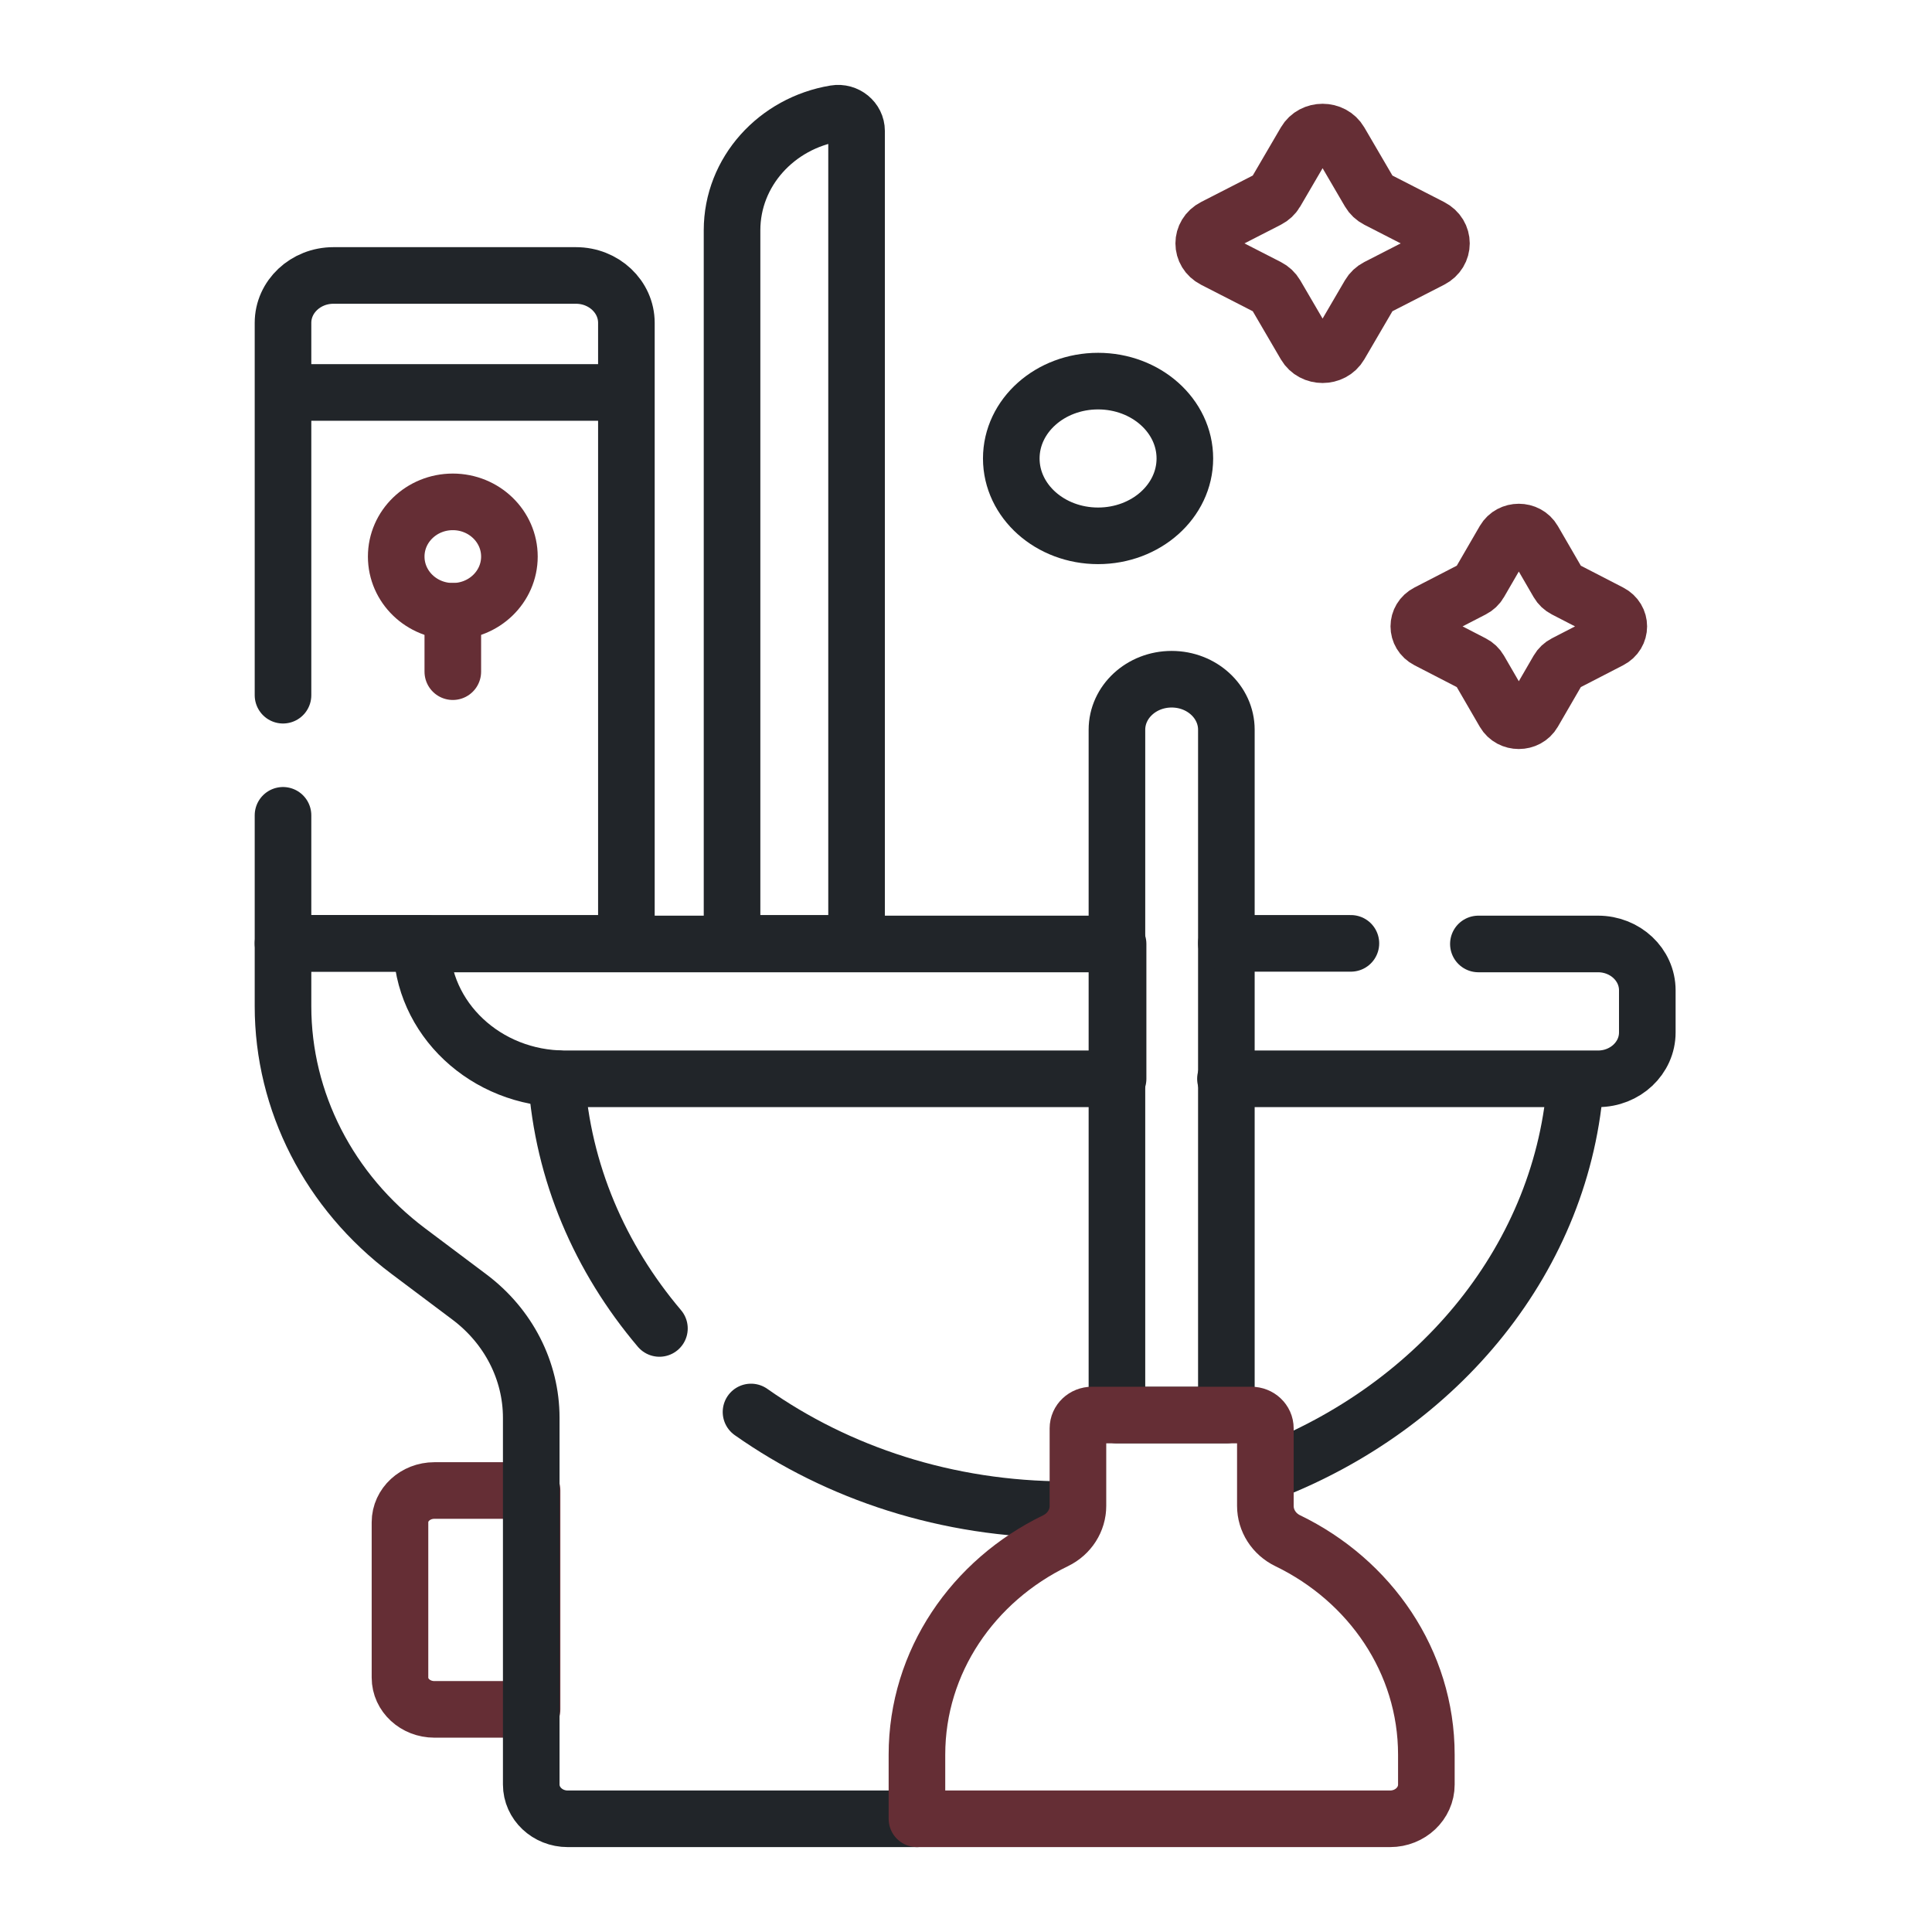 <svg width="512" height="512" viewBox="0 0 512 512" fill="none" xmlns="http://www.w3.org/2000/svg">
<path d="M141 395H115.122C110.084 395 106 398.763 106 403.406V444.594C106 449.236 110.083 453 115.122 453H141V395Z" stroke="#652E35" stroke-width="15" stroke-miterlimit="10" stroke-linecap="round" stroke-linejoin="round"/>
<path d="M120 162V178" stroke="#652E35" stroke-width="15" stroke-miterlimit="10" stroke-linecap="round" stroke-linejoin="round"/>
<path d="M325 375V193.391C325 185.996 318.508 180 310.5 180C302.491 180 296 185.996 296 193.391V375H325Z" stroke="#212529" stroke-width="15" stroke-miterlimit="10" stroke-linecap="round" stroke-linejoin="round"/>
<path d="M291 142C303.703 142 314 132.822 314 121.5C314 110.178 303.703 101 291 101C278.297 101 268 110.178 268 121.5C268 132.822 278.297 142 291 142Z" stroke="#212529" stroke-width="15" stroke-miterlimit="10" stroke-linecap="round" stroke-linejoin="round"/>
<path d="M355.078 37.542L362.904 50.942C363.382 51.762 364.103 52.436 364.978 52.884L379.286 60.214C382.905 62.066 382.905 66.933 379.286 68.787L364.978 76.117C364.103 76.565 363.382 77.239 362.904 78.059L355.078 91.459C353.099 94.847 347.902 94.847 345.922 91.459L338.096 78.059C337.618 77.239 336.897 76.565 336.022 76.117L321.714 68.787C318.095 66.934 318.095 62.067 321.714 60.214L336.022 52.884C336.897 52.436 337.618 51.762 338.096 50.942L345.922 37.542C347.901 34.153 353.098 34.153 355.078 37.542Z" stroke="#652E35" stroke-width="15" stroke-miterlimit="10" stroke-linecap="round" stroke-linejoin="round"/>
<path d="M406.351 143.153L412.934 154.51C413.337 155.205 413.943 155.776 414.679 156.156L426.717 162.367C429.761 163.938 429.761 168.062 426.717 169.632L414.679 175.844C413.943 176.224 413.336 176.795 412.934 177.489L406.351 188.846C404.686 191.718 400.314 191.718 398.649 188.846L392.066 177.489C391.663 176.795 391.058 176.223 390.321 175.844L378.283 169.632C375.239 168.062 375.239 163.938 378.283 162.367L390.321 156.156C391.058 155.776 391.664 155.205 392.066 154.51L398.649 143.153C400.314 140.282 404.686 140.282 406.351 143.153Z" stroke="#652E35" stroke-width="15" stroke-miterlimit="10" stroke-linecap="round" stroke-linejoin="round"/>
<path d="M75 216.069V250H166V85.563C166 78.625 160.015 73 152.632 73H88.368C80.985 73 75 78.625 75 85.563V184.235" stroke="#212529" stroke-width="15" stroke-miterlimit="10" stroke-linecap="round" stroke-linejoin="round"/>
<path d="M75 104H166" stroke="#212529" stroke-width="15" stroke-miterlimit="10" stroke-linejoin="round"/>
<path d="M120 162C128.284 162 135 155.508 135 147.5C135 139.492 128.284 133 120 133C111.716 133 105 139.492 105 147.5C105 155.508 111.716 162 120 162Z" stroke="#652E35" stroke-width="15" stroke-miterlimit="10" stroke-linecap="round" stroke-linejoin="round"/>
<path d="M227 249.999V34.705C227 31.822 224.286 29.574 221.303 30.068C205.792 32.639 194 45.521 194 61.025V250H227V249.999Z" stroke="#212529" stroke-width="15" stroke-miterlimit="10" stroke-linecap="round" stroke-linejoin="round"/>
<path d="M296.305 250.159H111.723C111.723 269.895 128.732 285.894 149.712 285.894H296.305V250.159Z" stroke="#212529" stroke-width="15" stroke-miterlimit="10" stroke-linecap="round" stroke-linejoin="round"/>
<path d="M324.758 285.895H423.497C430.708 285.895 436.554 280.395 436.554 273.612V262.443C436.554 255.659 430.708 250.16 423.497 250.16H391.787" stroke="#212529" stroke-width="15" stroke-miterlimit="10" stroke-linecap="round" stroke-linejoin="round"/>
<path d="M147.477 285.828V285.894C149.102 310.679 159.013 333.464 174.755 352.053" stroke="#212529" stroke-width="15" stroke-miterlimit="10" stroke-linecap="round" stroke-linejoin="round"/>
<path d="M199.027 374.191C222.022 390.403 251.016 400.072 282.529 400.072C283.516 400.072 284.5 400.058 285.482 400.039" stroke="#212529" stroke-width="15" stroke-miterlimit="10" stroke-linecap="round" stroke-linejoin="round"/>
<path d="M335.5 390.402C381.542 372.798 414.489 332.951 417.576 285.894" stroke="#212529" stroke-width="15" stroke-miterlimit="10" stroke-linejoin="round"/>
<path d="M112.064 250H113.059H75V266.661C75 291.92 87.218 315.805 108.197 331.554L124.407 343.724C134.758 351.494 140.785 363.278 140.785 375.739V472.909C140.785 477.93 145.109 482 150.443 482H243" stroke="#212529" stroke-width="15" stroke-miterlimit="10" stroke-linecap="round" stroke-linejoin="round"/>
<path d="M358 250H325" stroke="#212529" stroke-width="15" stroke-miterlimit="10" stroke-linecap="round" stroke-linejoin="round"/>
<path d="M368.394 482C373.7 482 378 477.941 378 472.933V465.017C378 440.289 363.069 418.866 341.26 408.307C337.605 406.537 335.334 402.959 335.334 399.081V378.519C335.334 376.576 333.666 375 331.606 375H289.394C287.335 375 285.666 376.575 285.666 378.519V399.081C285.666 402.959 283.395 406.537 279.74 408.307C257.931 418.865 243 440.289 243 465.017V482H368.394Z" stroke="#652E35" stroke-width="15" stroke-miterlimit="10" stroke-linecap="round" stroke-linejoin="round"/>
</svg>
